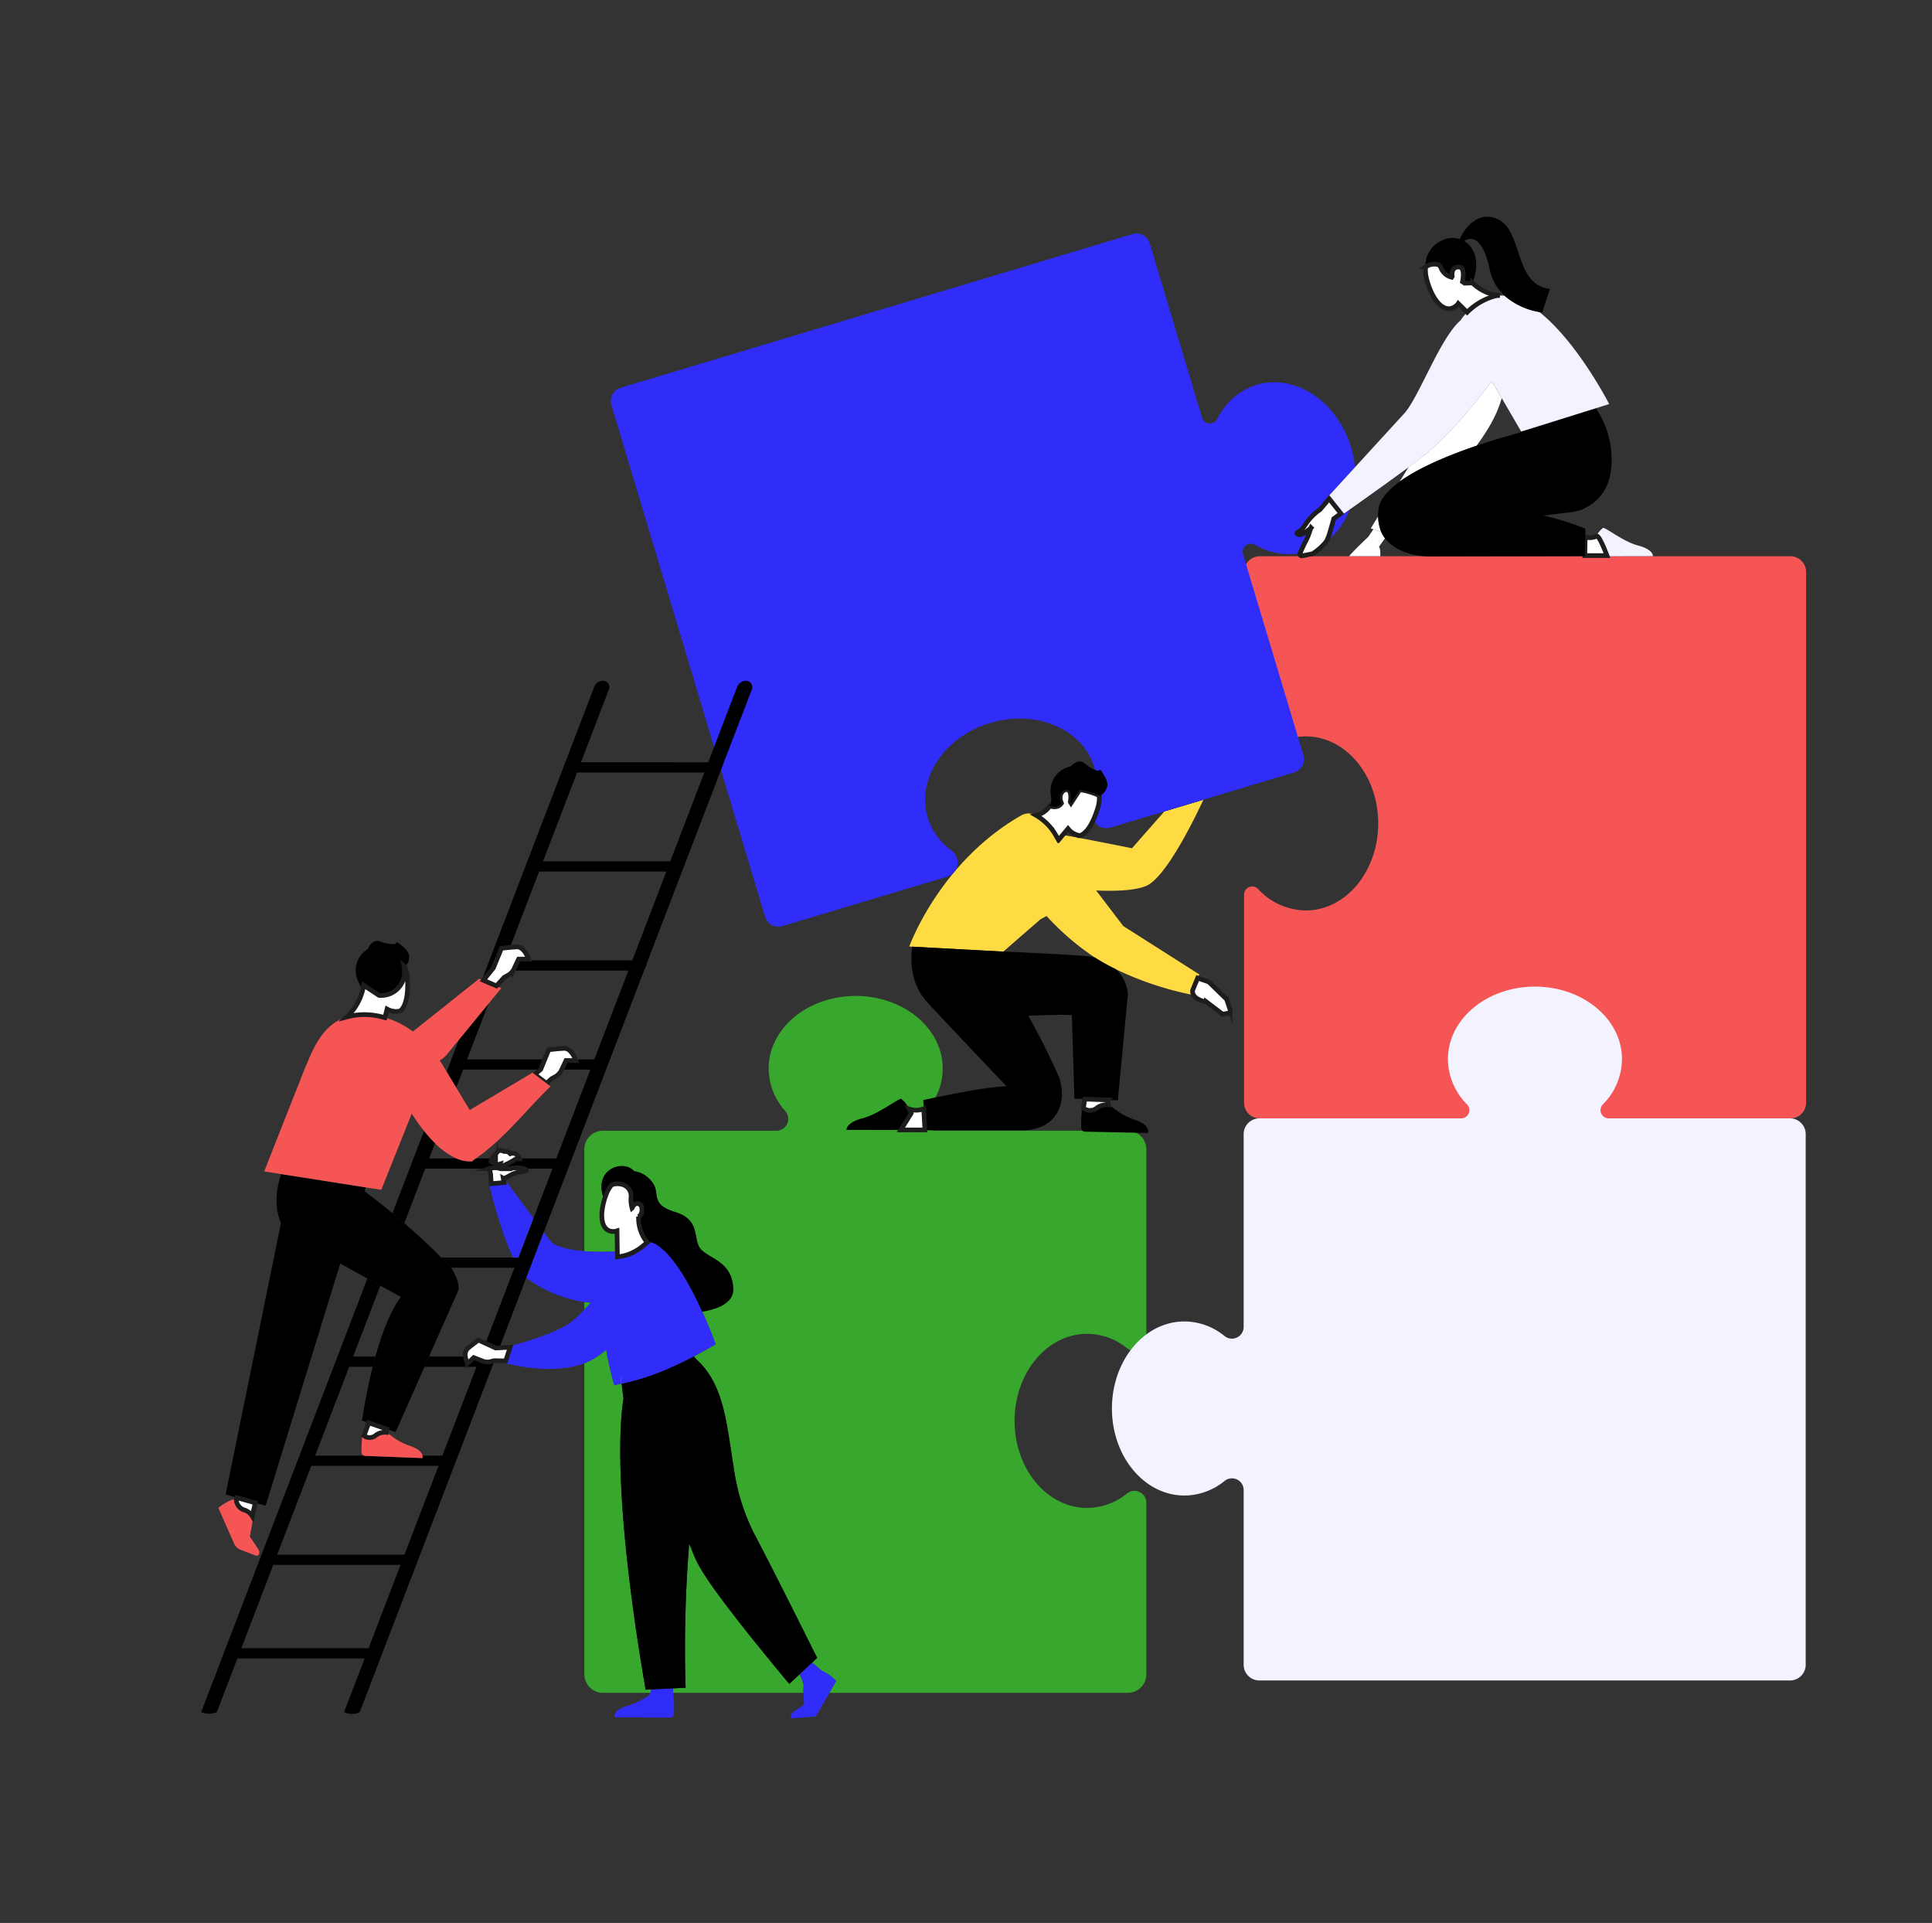 <svg xmlns="http://www.w3.org/2000/svg" width="414" height="412" viewBox="0 0 414 412">
  <rect x="0" y="0" width="414" height="412" fill="#333333" stroke="none"/>
  <defs>
    <style>
      .cls-1 {
        fill: #536ee5;
      }

      .cls-1, .cls-10, .cls-11, .cls-13, .cls-14, .cls-15, .cls-16, .cls-2, .cls-3, .cls-4, .cls-5, .cls-6, .cls-7, .cls-8, .cls-9 {
        stroke: rgba(0,0,0,0);
      }

      .cls-2 {
        fill: #f55555;
      }

      .cls-3 {
        fill: #37a72e;
      }

      .cls-4 {
        fill: #f2f3ff;
      }

      .cls-5 {
        fill: #ffdb43;
      }

      .cls-6 {
        fill: #142433;
      }

      .cls-7 {
        fill: #302dfb;
      }

      .cls-8 {
        fill: #f7ecdf;
      }

      .cls-10 {
        fill: #5e6fff;
      }

      .cls-11 {
        fill: #ffc15b;
      }

      .cls-12, .cls-14 {
        fill: #fff;
      }

      .cls-12 {
        stroke: #1d1d1b;
        stroke-miterlimit: 10;
      }

      .cls-13 {
        fill: #1b2c40;
      }

      .cls-15 {
        fill: #162635;
      }

      .cls-16 {
        fill: #4f5fa7;
      }

      .cls-17 {
        fill: none;
      }
    </style>
  </defs>
  <g id="Groupe_1731" data-name="Groupe 1731" transform="translate(0 -68)">
    <path id="Tracé_698" data-name="Tracé 698" class="cls-1" d="M1739.584,1064.3" transform="translate(-1410.581 -784.91)"/>
    <path id="Tracé_699" data-name="Tracé 699" class="cls-1" d="M1819.357,1130.772" transform="translate(-1471.706 -835.847)"/>
    <path id="Tracé_700" data-name="Tracé 700" class="cls-1" d="M1802.43,1171.659" transform="translate(-1458.736 -867.176)"/>
    <path id="Tracé_701" data-name="Tracé 701" class="cls-2" d="M1518.882,790.3h-42.966a3.351,3.351,0,0,1-3.351-3.351V742.355a1.749,1.749,0,0,1,3.036-1.179,14.055,14.055,0,0,0,10.173,4.572c8.583,0,15.54-8.349,15.54-18.648s-6.958-18.648-15.54-18.648a14.055,14.055,0,0,0-10.173,4.572,1.749,1.749,0,0,1-3.036-1.179V673.211a3.351,3.351,0,0,1,3.351-3.351H1589.65a3.351,3.351,0,0,1,3.351,3.351V786.945a3.351,3.351,0,0,1-3.351,3.351h-38.563" transform="translate(-1205.982 -482.68)"/>
    <path id="Tracé_702" data-name="Tracé 702" class="cls-1" d="M1676.737,1171.659" transform="translate(-1362.426 -867.176)"/>
    <path id="Tracé_703" data-name="Tracé 703" class="cls-1" d="M1659.81,1130.772" transform="translate(-1349.456 -835.847)"/>
    <path id="Tracé_704" data-name="Tracé 704" class="cls-3" d="M879.384,1120.134s0,0,0,0l.037-.014v0A.221.221,0,0,1,879.384,1120.134Zm0,0s0,0,0,0l.037-.014v0A.221.221,0,0,1,879.384,1120.134Zm0,0s0,0,0,0l.037-.014v0A.221.221,0,0,1,879.384,1120.134Zm0,0s0,0,0,0l.037-.014v0A.221.221,0,0,1,879.384,1120.134Zm0,0s0,0,0,0l.037-.014v0A.221.221,0,0,1,879.384,1120.134Zm0,0s0,0,0,0l.037-.014v0A.221.221,0,0,1,879.384,1120.134Zm-11.564,18.287v1.632c.453-.463.933-.963,1.433-1.484C868.821,1138.54,868.341,1138.494,867.82,1138.421Zm11.564-18.287s0,0,0,0l.037-.014v0A.221.221,0,0,1,879.384,1120.134Zm0,0s0,0,0,0l.037-.014v0A.221.221,0,0,1,879.384,1120.134Zm0,0s0,0,0,0l.037-.014v0A.221.221,0,0,1,879.384,1120.134Zm0,0s0,0,0,0l.037-.014v0A.221.221,0,0,1,879.384,1120.134Zm0,0s0,0,0,0l.037-.014v0A.221.221,0,0,1,879.384,1120.134Zm1.562,101.365c-1.992-11.632-3.289-21.284-4.114-29.232-2.543-24.464-.615-32.8-.626-33.15l-.306-2.4-.1-.792-.175-1.384-.105.033.243,1.36c-.51.1-1.017.194-1.526.274,0,0-.949-3.2-1.735-7.506-.783.606-1.543,1.16-2.27,1.634a12.763,12.763,0,0,1-2.408,1.211v66.637a3.981,3.981,0,0,0,3.981,3.981h10.143c.077-.2.171-.451.271-.729Zm103.329-119.769H942.966a2.6,2.6,0,0,1-.739-.105,2.511,2.511,0,0,1-1.494-1.218l0,0a2.5,2.5,0,0,1,.313-2.885,15.024,15.024,0,0,0,2.015-2.915,13.288,13.288,0,0,0,1.555-6.211c0-8.582-8.348-15.541-18.647-15.541s-18.65,6.959-18.65,15.541a13.791,13.791,0,0,0,3.57,9.126,2.543,2.543,0,0,1-1.919,4.213H871.8a3.983,3.983,0,0,0-3.981,3.983v21.827a52.575,52.575,0,0,0,6.461.073,3.656,3.656,0,0,1,.58.019.109.109,0,0,1,.028,0v-.033l-.061-4.411a2.521,2.521,0,0,1-1.767-.058c-1.861-.872-1.73-3.922-.963-6.552-2.667-6.739,4.215-8.8,6.37-6.19a5.709,5.709,0,0,1,3.7,2.125c2.221,2.511-.612,4.893,5.091,6.63s3.679,5.938,5.536,7.988,6.714,2.639,6.929,8.441c.115,3.062-3.345,4.369-6.637,4.921,1.765,3.89,2.871,7,2.871,7-1.559.9-3.121,1.765-4.685,2.581l.622.7,0,0c6.024,5.5,6.421,14.143,7.936,23.112a45.008,45.008,0,0,0,4.329,14.077c3.64,6.779,13.5,26.654,13.549,26.7l-1.085,1.015c.4.337,2.043,1.727,2.1,1.755a10.462,10.462,0,0,1,3.062,2.167l-1.463,2.56h63.946a3.98,3.98,0,0,0,3.981-3.981v-36.743a2.547,2.547,0,0,0-4.145-1.982,13.675,13.675,0,0,1-8.546,3.081c-8.582,0-15.541-8.35-15.541-18.65s6.959-18.647,15.541-18.647a13.66,13.66,0,0,1,8.546,3.081,2.548,2.548,0,0,0,4.145-1.982v-40.628A3.982,3.982,0,0,0,984.275,1101.729Zm-70.359,116.49-2.172,2.031c-.206-.222-5.98-7.125-10.863-13.371-9.671-12.364-9.124-13.4-10.505-16.471-.028-.063-.058-.129-.086-.192a280.075,280.075,0,0,0-.769,30.859l-2.691.133.035.956H914.79a7.979,7.979,0,0,1,.023-1.562A6.23,6.23,0,0,0,913.916,1218.219Zm-34.534-98.081.037-.014v0a.221.221,0,0,1-.035.014S879.382,1120.136,879.382,1120.138Zm0,0s0,0,0,0l.037-.014v0A.221.221,0,0,1,879.384,1120.134Zm0,0s0,0,0,0l.037-.014v0A.221.221,0,0,1,879.384,1120.134Zm0,0s0,0,0,0l.037-.014v0A.221.221,0,0,1,879.384,1120.134Zm0,0s0,0,0,0l.037-.014v0A.221.221,0,0,1,879.384,1120.134Zm0,0s0,0,0,0l.037-.014v0A.221.221,0,0,1,879.384,1120.134Zm0,0s0,0,0,0l.037-.014v0A.221.221,0,0,1,879.384,1120.134Zm0,0s0,0,0,0l.037-.014v0A.221.221,0,0,1,879.384,1120.134Zm0,0s0,0,0,0l.037-.014v0A.221.221,0,0,1,879.384,1120.134Zm0,0s0,0,0,0l.037-.014v0A.221.221,0,0,1,879.384,1120.134Zm0,0s0,0,0,0l.037-.014v0A.221.221,0,0,1,879.384,1120.134Zm0,0s0,0,0,0l.037-.014v0A.221.221,0,0,1,879.384,1120.134Z" transform="translate(-742.605 -791.465)"/>
    <path id="Tracé_705" data-name="Tracé 705" class="cls-4" d="M1366.981,1136.039a13.679,13.679,0,0,1,8.6,3.126,2.513,2.513,0,0,0,4.09-1.955v-41.316a3.367,3.367,0,0,1,3.367-3.367h43.243a1.759,1.759,0,0,0,1.262-2.983,13.939,13.939,0,0,1-4.1-9.709c0-8.582,8.349-15.54,18.648-15.54s18.648,6.958,18.648,15.54a13.94,13.94,0,0,1-4.1,9.709,1.759,1.759,0,0,0,1.262,2.983h38.84a3.367,3.367,0,0,1,3.367,3.367v113.7a3.367,3.367,0,0,1-3.367,3.367h-113.7a3.367,3.367,0,0,1-3.367-3.367v-37.431a2.513,2.513,0,0,0-4.09-1.955,13.679,13.679,0,0,1-8.6,3.126c-8.583,0-15.54-8.349-15.54-18.648S1358.4,1136.039,1366.981,1136.039Z" transform="translate(-1113.173 -784.91)"/>
    <path id="Tracé_706" data-name="Tracé 706" class="cls-5" d="M1211.561,920.028l16.291,10.367-1.8,4.315a69.134,69.134,0,0,1-16.01-5.381c-1.134-.556-2.268-1.162-3.38-1.819q-.6-.354-1.19-.734a55.5,55.5,0,0,1-10.339-8.885l-1.3.692-7.964,6.922-.082,0-.143-.007-.047,0-15.655-.844h0l-.8-.044-2.8-.152-.629-.033s6.442-18.086,24.024-28.108a3.188,3.188,0,0,1,3.1-.014.2.2,0,0,1,.028.016h0a11.333,11.333,0,0,1,4.182,4.184c.215.341.416.687.605,1.031a0,0,0,0,1,0,0l.052.051.879-1.05c2.438.339,14.853,2.833,14.853,2.833l6.95-7.9,8.359-2.511c-1.688,3.644-8.044,16.831-12.371,18.531-2.459.963-6.536,1.108-10.62.926Z" transform="translate(-970.867 -653.627)"/>
    <path id="Tracé_707" data-name="Tracé 707" class="cls-6" d="M1408.395,880.835s-.152.339-.425.93l-8.359,2.511,5.215-5.926Z" transform="translate(-1150.081 -642.432)"/>
    <g id="Groupe_96" data-name="Groupe 96" transform="translate(130.895 118.025)">
      <path id="Tracé_708" data-name="Tracé 708" class="cls-7" d="M1552.806,627.08a15.464,15.464,0,0,1-5.026,6.88c.547-.856.809-2.02,1.61-4.773l.016-.143,1.653-1.173.227.28S1551.859,627.749,1552.806,627.08Z" transform="translate(-1394.51 -567.925)"/>
      <path id="Tracé_709" data-name="Tracé 709" class="cls-7" d="M1046.137,430.815l-2.045,2.363.014.014a11.833,11.833,0,0,0-3.079,3.074s-.748,1.36-1.583,1.685.145.865.884.465a10.424,10.424,0,0,0,1.826-1.335c-.077.192-.152.393-.222.612-.7,2.186-.947,1.992-2.111,4.83a14.29,14.29,0,0,1-9.661-1.791,1.76,1.76,0,0,0-2.562,2.031l12.925,43.05a2.961,2.961,0,0,1-1.985,3.689l-19.426,5.832-8.359,2.511-11.5,3.453a3.144,3.144,0,0,1-3.745-1.629,20.2,20.2,0,0,0,.9-2.382,7.231,7.231,0,0,0,.362-2.861c.171.007.708-.065,1.356-1.092.788-1.253.36-2.3-1.139-4.472,0,0-.1.5-1.1.108-.044-.182-.1-.362-.15-.545-2.466-8.219-12.464-12.483-22.329-9.521s-15.859,12.027-13.39,20.246a13.583,13.583,0,0,0,5.1,7.074,3.171,3.171,0,0,1-.937,5.606l-35.317,10.6a2.963,2.963,0,0,1-3.689-1.987L892.245,410.775a2.963,2.963,0,0,1,1.985-3.691l109.675-32.928a2.962,2.962,0,0,1,3.689,1.985l11.211,37.344a1.761,1.761,0,0,0,3.261.278,14.049,14.049,0,0,1,8.425-7.3c8.219-2.469,17.284,3.528,20.246,13.39a22.135,22.135,0,0,1,.839,4.252l-5.767,6.3Z" transform="translate(-892.119 -374.029)"/>
    </g>
    <path id="Tracé_710" data-name="Tracé 710" class="cls-8" d="M917.317,1275.06v0l-.037.014s0,0,0,0A.243.243,0,0,0,917.317,1275.06Z" transform="translate(-780.503 -946.406)"/>
    <path id="Tracé_711" data-name="Tracé 711" class="cls-7" d="M1066.836,1687.782l-1.463,2.56-2.906,5.077-5.307.388a1.173,1.173,0,0,1,.154-.98c.36-.549,1.159-.879,2.642-2,0,0-.082-1.349-.122-2.49a7.986,7.986,0,0,1,.023-1.562,6.232,6.232,0,0,0-.9-2.385l2.712-2.536c.4.337,2.043,1.727,2.1,1.756A10.456,10.456,0,0,1,1066.836,1687.782Z" transform="translate(-887.649 -1259.642)"/>
    <path id="Tracé_712" data-name="Tracé 712" class="cls-7" d="M908.148,1713.092a.72.72,0,0,1-.718.65l-11.969-.033s-.482-1.531,2.616-2.4a17.5,17.5,0,0,0,4.839-2.368s.075-.187.187-.486c.077-.2.171-.451.271-.729l4.614-.227.035.956.042,1.073a.175.175,0,0,1,.08.126A21.238,21.238,0,0,1,908.148,1713.092Z" transform="translate(-763.764 -1277.756)"/>
    <g id="Groupe_97" data-name="Groupe 97" transform="translate(132.911 358.609)">
      <path id="Tracé_713" data-name="Tracé 713" class="cls-9" d="M942.937,1467.794l-1.085,1.015-2.712,2.536-2.172,2.031c-.206-.222-5.98-7.125-10.863-13.371-9.671-12.364-9.124-13.4-10.505-16.471l-.086-.192a280.056,280.056,0,0,0-.769,30.859l-2.691.133-4.615.227-1.269.063c-1.992-11.632-3.289-21.284-4.114-29.232-2.543-24.464-.615-32.8-.626-33.15l-.306-2.4-.1-.792a50.489,50.489,0,0,0,9.989-3.226c1.83-.793,3.661-1.674,5.487-2.625l.622.7,0,0c6.024,5.5,6.421,14.143,7.936,23.112a45.012,45.012,0,0,0,4.329,14.078C933.028,1447.873,942.893,1467.747,942.937,1467.794Z" transform="translate(-900.741 -1403.2)"/>
    </g>
    <path id="Tracé_714" data-name="Tracé 714" class="cls-6" d="M901.123,1424.487l-.14-.783-.243-1.361.105-.033.175,1.384Z" transform="translate(-767.83 -1059.234)"/>
    <path id="Tracé_715" data-name="Tracé 715" class="cls-7" d="M789.93,1251.464v0l-3.235,8.434h-1.139c-2.95-6.195-5.166-15.8-5.166-15.8l.491-.035v.014l.949-.084,2.44-.178Z" transform="translate(-675.613 -922.468)"/>
    <path id="Tracé_716" data-name="Tracé 716" class="cls-1" d="M782.49,1244.65l.949-.07-.949.084Z" transform="translate(-677.223 -923.051)"/>
    <path id="Tracé_717" data-name="Tracé 717" class="cls-1" d="M809.07,1279.51l-3.747,9.774a14.393,14.393,0,0,1-2.833-4.32h1.139l3.235-8.434Z" transform="translate(-692.547 -947.532)"/>
    <path id="Tracé_718" data-name="Tracé 718" class="cls-7" d="M840.585,1313.33c-1.559.9-3.121,1.765-4.685,2.581-1.826.952-3.656,1.833-5.486,2.625a50.458,50.458,0,0,1-9.989,3.226l-.175-1.384-.105.033.243,1.361c-.51.1-1.017.194-1.527.273,0,0-.949-3.2-1.735-7.506-.783.605-1.543,1.159-2.27,1.634a12.749,12.749,0,0,1-2.408,1.211c-7.181,2.744-16.893-.019-16.893-.019l.173-.517-.052-.014.954-2.931.041.02.094-.281s9.351-2.363,12.955-5.157a31.873,31.873,0,0,0,2.728-2.6c.453-.463.933-.963,1.433-1.484-.432-.028-.912-.075-1.433-.147a27.6,27.6,0,0,1-12.046-4.886,4.26,4.26,0,0,1-.393-.318l3.747-9.774,1.571,2.123s1.307,1.508,7.121,1.973a52.554,52.554,0,0,0,6.461.073,3.671,3.671,0,0,1,.58.019.115.115,0,0,1,.028,0l.016,1.111a9.7,9.7,0,0,0,1.964-.374,10.729,10.729,0,0,0,3.838-2.218c.2-.166.4-.334.591-.5a1.884,1.884,0,0,1-.157-.173,4,4,0,0,1,1.683.418c3.9,1.95,7.747,9.063,10.26,14.6C839.48,1310.218,840.585,1313.33,840.585,1313.33Z" transform="translate(-687.234 -957.302)"/>
    <path id="Tracé_719" data-name="Tracé 719" class="cls-10" d="M897.968,1307.06v.033a.115.115,0,0,0-.028,0Z" transform="translate(-765.685 -970.925)"/>
    <path id="Tracé_720" data-name="Tracé 720" class="cls-10" d="M901.021,1423.694a.2.2,0,0,1-.037.009l-.243-1.361.105-.033Z" transform="translate(-767.83 -1059.234)"/>
    <path id="Tracé_721" data-name="Tracé 721" class="cls-9" d="M633.626,784a2,2,0,0,0-2.165,1.274l-4.942,12.885v0l-1.258,3.275H597.988l5.942-15.5A1.375,1.375,0,0,0,603,784a1.994,1.994,0,0,0-2.165,1.274l-24.064,62.759,2.871,1.244.012-.026,1.22-3.184H608.15l-7.3,19.033H573.576l4.568-11.91-6.291,7.668-2.642,6.889,2.048,3.4,1.48-3.862h27.273l-7.3,19.033h-7.9c.021.04.033.065.033.065s-.715-.026-.722-.021a19.8,19.8,0,0,1-3.114,1.643c-.568.026-.381-.5-.381-.5l-.484.152c-.636.145-.458-.6-.458-.6a.756.756,0,0,1-.942-.075c-.1-.117.016-.369.215-.666h-3.584l-.425.372,0,0-.009.007,0,0-.271.241a7.22,7.22,0,0,1-3.387-.626h-5.835l1.255-3.271v0a29.955,29.955,0,0,1-2.345-2.623L557.6,898.044q1.276,1.052,2.534,2.134l4.472-11.665h13.8l0-.026a3.652,3.652,0,0,1,2.3.026h2.064a5.817,5.817,0,0,1,2.988,0h6.129l-4.063,10.6v0l-3.235,8.434H568.048c.72.727,1.421,1.459,2.1,2.188h13.591l-6.15,16.043-1.148,2.99h-11.01l-.968,2.188H575.6l-7.3,19.033h-4.283a1.08,1.08,0,0,1-.016.531l-12.319-.474a.725.725,0,0,1-.257-.056h-10.4l7.3-19.033h5.028c.189-.75.381-1.48.58-2.188h-4.769l5.828-15.2-2.768-1.522-35.616,92.884a4.071,4.071,0,0,0,3.352,0l4.4-11.483H551.64l-2.5,6.515-1.905,4.968a3.68,3.68,0,0,0,3.352,0l2.995-7.808,25.861-67.448,1.075-2.805,5.753-15.005,3.747-9.774,21.651-56.466a1.316,1.316,0,0,0,.334-.65,1.131,1.131,0,0,0,.012-.25l15.973-41.659v0l6.566-17.121A1.375,1.375,0,0,0,633.626,784ZM552.477,991.262H525.2l6.852-17.867h27.273Zm7.691-20.052H532.892l7.3-19.033h27.276Zm48.822-127.327H581.714l1.066-2.779,6.232-16.254h27.276Zm8.137-21.221H589.851l7.3-19.033h27.276Z" transform="translate(-473.496 -570.114)"/>
    <path id="Tracé_722" data-name="Tracé 722" class="cls-9" d="M905.123,1259.954c-2.513-5.535-6.361-12.649-10.26-14.6a4,4,0,0,0-1.683-.419,8.235,8.235,0,0,1-1.7-4.867v-.007a.014.014,0,0,0,0-.009c-.007-.152-.014-.309-.016-.468v0c.841-.3.968-1.954.409-2.506a.645.645,0,0,0-.117-.094c-1.131-.7-1.646.778-1.646.778l-.014.012a6.689,6.689,0,0,1-.222-2.31,2.555,2.555,0,0,0-1.926-2.766,3.738,3.738,0,0,0-1.073-.136,3.018,3.018,0,0,0-.821.119,1.769,1.769,0,0,0-.374.157,7,7,0,0,0-1.124,1.964c-.152.4-.292.811-.414,1.239-2.667-6.74,4.215-8.8,6.37-6.19a5.709,5.709,0,0,1,3.7,2.125c2.221,2.511-.612,4.893,5.091,6.63s3.679,5.938,5.536,7.988,6.714,2.639,6.929,8.441C911.874,1258.1,908.414,1259.4,905.123,1259.954Z" transform="translate(-754.643 -910.927)"/>
    <path id="Tracé_723" data-name="Tracé 723" class="cls-11" d="M917.317,1275.06v0l-.037.014s0,0,0,0A.243.243,0,0,0,917.317,1275.06Z" transform="translate(-780.503 -946.406)"/>
    <g id="Groupe_98" data-name="Groupe 98" transform="translate(128.963 321.634)">
      <path id="Tracé_724" data-name="Tracé 724" class="cls-12" d="M893.586,1257.576c-.2.168-.393.337-.591.5a10.729,10.729,0,0,1-3.839,2.218,9.685,9.685,0,0,1-1.964.374l-.016-1.11v-.033l-.061-4.411a2.52,2.52,0,0,1-1.767-.058c-1.861-.872-1.73-3.922-.963-6.552.122-.428.262-.844.414-1.239a7,7,0,0,1,1.124-1.964,1.775,1.775,0,0,1,.374-.157,3.009,3.009,0,0,1,.82-.119,3.725,3.725,0,0,1,1.073.135,2.555,2.555,0,0,1,1.926,2.766,6.691,6.691,0,0,0,.222,2.31l.014-.012s.514-1.475,1.646-.778a.633.633,0,0,1,.117.094c.559.552.433,2.2-.409,2.506a.232.232,0,0,1-.035.014s0,0,0,0l.037-.014c0,.159.009.316.016.468a.014.014,0,0,1,0,.009v.007a8.236,8.236,0,0,0,1.7,4.867A1.884,1.884,0,0,0,893.586,1257.576Z" transform="translate(-883.856 -1245.027)"/>
      <path id="Tracé_725" data-name="Tracé 725" class="cls-12" d="M917.317,1275.06v0l-.037.014s0,0,0,0A.243.243,0,0,0,917.317,1275.06Z" transform="translate(-909.467 -1268.039)"/>
      <path id="Tracé_726" data-name="Tracé 726" class="cls-12" d="M917.317,1275.06v0l-.037.014s0,0,0,0A.243.243,0,0,0,917.317,1275.06Z" transform="translate(-909.467 -1268.039)"/>
    </g>
    <path id="Tracé_727" data-name="Tracé 727" class="cls-12" d="M788.407,1216.31s-.715-.026-.722-.021a19.8,19.8,0,0,1-3.114,1.643c-.568.026-.381-.5-.381-.5l-.484.152c-.636.145-.458-.6-.458-.6a.756.756,0,0,1-.942-.075c-.1-.117.016-.369.215-.666.327-.486.884-1.094,1.148-1.44.426-.561,1.433-.054,1.433-.054a1.417,1.417,0,0,1,1.3.479,1.482,1.482,0,0,1,1.512.283,3.784,3.784,0,0,1,.463.732C788.4,1216.284,788.407,1216.31,788.407,1216.31Z" transform="translate(-677.055 -900.033)"/>
    <path id="Tracé_728" data-name="Tracé 728" class="cls-11" d="M783.439,1244.58l-.949.084v-.014Z" transform="translate(-677.223 -923.051)"/>
    <path id="Tracé_729" data-name="Tracé 729" class="cls-12" d="M787.429,1231.248c-1.562.1-3.17,1.547-3.567,1.323l.157.928-1.774.156-.949.07-.136-2.025-.224-1.176,0-.026a3.653,3.653,0,0,1,2.3.026l.037.014,1.978,0a.377.377,0,0,1,.049-.012,5.817,5.817,0,0,1,2.988,0,3.068,3.068,0,0,1,.561.206S789.028,1231.145,787.429,1231.248Z" transform="translate(-676.027 -912.126)"/>
    <path id="Tracé_730" data-name="Tracé 730" class="cls-12" d="M768.279,1389.8l-.954,2.931-.21,0-2.249-.042-.259.065-.5.129a2.8,2.8,0,0,1-1.737-.115l-1.882-.748-1.368,1.291a5.647,5.647,0,0,1-.425-1.466,1.9,1.9,0,0,1,.5-1.791c1.155-.954,2.3-1.776,2.3-1.776l1.253.577,2.436,1.122.5-.028,2.415-.136Z" transform="translate(-658.962 -1033.157)"/>
    <path id="Tracé_731" data-name="Tracé 731" class="cls-11" d="M702.475,1044.887a.351.351,0,0,1-.058.014c-.019-.021-.04-.04-.058-.058-.016-.1-.035-.2-.058-.292Q702.391,1044.711,702.475,1044.887Z" transform="translate(-615.778 -769.781)"/>
    <path id="Tracé_732" data-name="Tracé 732" class="cls-13" d="M658.456,1049.833a4.264,4.264,0,0,1-.292-2.263,4.566,4.566,0,0,0-.021.538A5.273,5.273,0,0,0,658.456,1049.833Z" transform="translate(-581.922 -772.095)"/>
    <path id="Tracé_733" data-name="Tracé 733" class="cls-13" d="M702.475,1044.887a.351.351,0,0,1-.058.014c-.019-.021-.04-.04-.058-.058-.016-.1-.035-.2-.058-.292Q702.391,1044.711,702.475,1044.887Z" transform="translate(-615.778 -769.781)"/>
    <g id="Groupe_100" data-name="Groupe 100" transform="translate(222.005 231.138)">
      <g id="Groupe_99" data-name="Groupe 99" transform="translate(3.093 6.412)">
        <path id="Tracé_734" data-name="Tracé 734" class="cls-13" d="M1295.119,885.678a2.87,2.87,0,0,1-.019-.348C1295.1,885.447,1295.112,885.564,1295.119,885.678Z" transform="translate(-1295.1 -885.33)"/>
      </g>
      <path id="Tracé_735" data-name="Tracé 735" class="cls-12" d="M1295.05,887.854a20.214,20.214,0,0,1-.9,2.382c-1.482,3.233-2.911,3.354-2.911,3.354a3.99,3.99,0,0,1-2.513-1.473l-1.136,1.358-.879,1.05-.051-.052a0,0,0,0,0,0,0c-.189-.344-.39-.69-.605-1.031a11.333,11.333,0,0,0-4.182-4.184,4.775,4.775,0,0,0,2.948-1.994,3.313,3.313,0,0,0,1.181.161c.056,0,.112-.009.166-.016h0a1.565,1.565,0,0,0,.678-.266,1.84,1.84,0,0,0,.474-.477c-.921-2.172.729-3.235,1.454-2.831.776.432.479,2.27.479,2.27s-.009.112-.033.283l.15.25,1.872-2.868a14.414,14.414,0,0,1,3.546.973c.171.07.346.145.521.227a.38.38,0,0,1,.044.019.41.41,0,0,0,.058.007A7.23,7.23,0,0,1,1295.05,887.854Z" transform="translate(-1281.87 -877.707)"/>
      <path id="Tracé_736" data-name="Tracé 736" class="cls-9" d="M1306.376,864.1c-.648,1.026-1.185,1.1-1.356,1.092a.425.425,0,0,1-.058-.007.355.355,0,0,0-.045-.019c-.175-.082-.351-.157-.521-.227a14.413,14.413,0,0,0-3.546-.972l-1.872,2.868-.15-.25c.023-.171.033-.283.033-.283s.3-1.837-.479-2.27c-.724-.4-2.375.659-1.454,2.831a1.843,1.843,0,0,1-.475.477,1.564,1.564,0,0,1-.678.267h0c-.054.007-.11.014-.166.016a3.312,3.312,0,0,1-1.181-.161s-.012,0-.016,0a3.987,3.987,0,0,0,.2-2.592.109.109,0,0,0,0-.026c0-.056-.01-.114-.014-.173-.007-.114-.014-.231-.019-.348v0c0-.058,0-.117,0-.175a5.308,5.308,0,0,1,.292-1.664,4.666,4.666,0,0,1,.192-.477,5.355,5.355,0,0,1,3.831-3.03c.87-.886,1.961-1.466,2.917-.715a9.973,9.973,0,0,0,2.338,1.484c1,.39,1.1-.108,1.1-.108C1306.736,861.8,1307.164,862.844,1306.376,864.1Z" transform="translate(-1291.479 -857.903)"/>
      <path id="Tracé_737" data-name="Tracé 737" class="cls-13" d="M1295.572,875.4a4.694,4.694,0,0,0-.192.477,5.305,5.305,0,0,0-.292,1.664A4.233,4.233,0,0,1,1295.572,875.4Z" transform="translate(-1291.998 -871.31)"/>
    </g>
    <path id="Tracé_738" data-name="Tracé 738" class="cls-12" d="M1425.378,1059.072l1.074-2.626,2.387.835,3.82,3.7.741,2.223a.6.6,0,0,1-.45.775l-1.127.225-3.462-2.626S1425.139,1061.1,1425.378,1059.072Z" transform="translate(-1169.816 -778.896)"/>
    <path id="Tracé_739" data-name="Tracé 739" class="cls-9" d="M1337.585,1178.578l-13.509-.278a.808.808,0,0,1-.779-.765,27.259,27.259,0,0,1,.159-4.124.206.206,0,0,1,.29-.154.12.12,0,0,1,.026.012,2.3,2.3,0,0,0,2.7.082,3.546,3.546,0,0,1,2.583-.821c.091.009.143.019.143.019l.94.675a14.751,14.751,0,0,0,4.61,2.522C1338.2,1176.871,1337.585,1178.578,1337.585,1178.578Z" transform="translate(-1091.591 -867.834)"/>
    <path id="Tracé_740" data-name="Tracé 740" class="cls-1" d="M1251.672,1032.172l0,0-.079,0Z" transform="translate(-1036.663 -760.295)"/>
    <path id="Tracé_741" data-name="Tracé 741" class="cls-9" d="M1121.969,1170.205l-2.209,3.551-.009.014-11.644-.023s-.166-1.55,3.509-2.5c3.308-.863,7.226-3.993,8.184-4.163a5.607,5.607,0,0,1,1.737,2.193v0h0C1121.807,1169.8,1121.969,1170.205,1121.969,1170.205Z" transform="translate(-926.72 -863.667)"/>
    <path id="Tracé_742" data-name="Tracé 742" class="cls-9" d="M1214.017,1037.858l-2.149,22.748-2.127-.082-4.951-.189-2.232-.086-.538-17.906c-1.538-.129-5.253-.024-9.36.126a147.173,147.173,0,0,1,6.648,13.273c.194.659,1.508,4.486-.659,7.89-1.005,1.575-3.177,3.382-7.312,3.382h-20.814l0-.063-.243-4.544-.1-1.859c8.453-1.837,14.461-2.842,17.839-2.95-4.533-4.769-12.371-13.032-16.906-17.906-3.845-4.135-3.668-9.47-3.3-12.011l2.8.152.8.044h0l15.655.844.047,0,.143.007.079,0,0,0c3.822.161,15.195.69,18.308,1.045a10.847,10.847,0,0,1,1.29.227q.586.379,1.19.734c1.113.657,2.247,1.262,3.38,1.819a8.151,8.151,0,0,1,2.506,5.15Z" transform="translate(-972.332 -756.854)"/>
    <path id="Tracé_743" data-name="Tracé 743" class="cls-13" d="M1251.672,1032.172l0,0-.079,0Z" transform="translate(-1036.663 -760.295)"/>
    <path id="Tracé_744" data-name="Tracé 744" class="cls-12" d="M1330.6,1168.586a3.547,3.547,0,0,0-2.583.82,2.3,2.3,0,0,1-2.7-.082.128.128,0,0,0-.026-.012l.3-1.943,4.951.189A4.957,4.957,0,0,0,1330.6,1168.586Z" transform="translate(-1093.135 -863.89)"/>
    <path id="Tracé_745" data-name="Tracé 745" class="cls-12" d="M1157.96,1180.767l2.209-3.551s-.161-.4-.43-.93a4.345,4.345,0,0,0,3.128-.056l.243,4.544Z" transform="translate(-964.92 -870.678)"/>
    <path id="Tracé_746" data-name="Tracé 746" class="cls-4" d="M1807.245,649.848l-10.618.021-.007-.012.778,0s-1.695-4.587-2.267-4.168a1.3,1.3,0,0,1-.131.084,5.078,5.078,0,0,1,1.583-2c.872.154,4.444,3.009,7.462,3.794C1807.394,648.436,1807.245,649.848,1807.245,649.848Z" transform="translate(-1453.043 -462.689)"/>
    <path id="Tracé_747" data-name="Tracé 747" class="cls-14" d="M1575.572,650.889H1568.9c1.008-1.26,4.1-4.142,4.1-4.142l1.1-1.627,1.683.575a5.457,5.457,0,0,0,.306.617,6.416,6.416,0,0,0,.5.734l-1.316,1.84C1575.661,649.106,1575.572,650.889,1575.572,650.889Z" transform="translate(-1279.797 -463.723)"/>
    <path id="Tracé_748" data-name="Tracé 748" class="cls-14" d="M1637.065,513.226c-.774,2.581-1.945,5.472-5.391,10.176-5.442,1.849-12.125,4.521-16.495,7.7l1.912-3.1c.97-.718,1.856-1.382,2.6-1.957,5.12-3.934,10.557-10.218,14.76-15.866,0,0,.14-.2.365-.547l.416.446Z" transform="translate(-1315.259 -359.914)"/>
    <path id="Tracé_749" data-name="Tracé 749" class="cls-14" d="M1590.949,636.677l-1.683-.575-.566-.194,1.58-2.557a9.587,9.587,0,0,0,.647,3.277Z" transform="translate(-1294.969 -454.705)"/>
    <path id="Tracé_750" data-name="Tracé 750" class="cls-15" d="M1772.305,629.322l-.316.037c.1-.014.2-.03.3-.049Z" transform="translate(-1435.412 -451.609)"/>
    <path id="Tracé_751" data-name="Tracé 751" class="cls-12" d="M1789.683,655.52l-.778,0-3.974,0,.084-3.986a3.323,3.323,0,0,0,2.267-.105h0a1.3,1.3,0,0,0,.131-.084C1787.988,650.933,1789.683,655.52,1789.683,655.52Z" transform="translate(-1445.327 -468.478)"/>
    <path id="Tracé_752" data-name="Tracé 752" class="cls-13" d="M1764.68,629.743c.568-.049,1.129-.115,1.683-.2Z" transform="translate(-1429.811 -451.785)"/>
    <path id="Tracé_753" data-name="Tracé 753" class="cls-9" d="M1634.969,556.693l-4.065.493a61.986,61.986,0,0,1,8.956,2.815l-.04,1.8-.084,3.986,0,.1-33.04.065c-4.4,0-7.974-1.557-9.776-3.888a6.45,6.45,0,0,1-.5-.734,5.441,5.441,0,0,1-.306-.617l-.021-.049a9.587,9.587,0,0,1-.648-3.277,7.7,7.7,0,0,1,.22-2.286c.563-1.826,2.181-3.563,4.39-5.169,4.369-3.182,11.052-5.854,16.495-7.7,4.708-1.6,8.486-2.581,9.028-2.74.145-.065.348-.168.575-.3h0L1642.1,534.2a19.648,19.648,0,0,1,3.291,9.157c.7,7.784-2.7,10.917-6.368,12.616a19.277,19.277,0,0,1-2.018.461c-.1.019-.2.035-.3.049a.014.014,0,0,1-.009,0l-.016,0-1.683.2Z" transform="translate(-1300.132 -378.733)"/>
    <path id="Tracé_754" data-name="Tracé 754" class="cls-11" d="M1639,404.37c0,.028-.009.058-.011.089,0,0-.007,0-.01.007,0-.03,0-.061.01-.091C1638.994,404.372,1639,404.37,1639,404.37Z" transform="translate(-1333.495 -279.252)"/>
    <path id="Tracé_755" data-name="Tracé 755" class="cls-11" d="M1674.484,419.06a.974.974,0,0,1,0,.119l-.044,0-.075-.051C1674.4,419.107,1674.442,419.086,1674.484,419.06Z" transform="translate(-1360.604 -290.508)"/>
    <path id="Tracé_756" data-name="Tracé 756" class="cls-11" d="M1674.484,419.06a.974.974,0,0,1,0,.119l-.044,0-.075-.051C1674.4,419.107,1674.442,419.086,1674.484,419.06Z" transform="translate(-1360.604 -290.508)"/>
    <path id="Tracé_757" data-name="Tracé 757" class="cls-11" d="M1674.484,419.06a.974.974,0,0,1,0,.119l-.044,0-.075-.051C1674.4,419.107,1674.442,419.086,1674.484,419.06Z" transform="translate(-1360.604 -290.508)"/>
    <path id="Tracé_758" data-name="Tracé 758" class="cls-13" d="M1638.955,404.37c0,.028-.009.058-.012.089,0,0-.007,0-.009.007l-.009.007c0-.028,0-.056,0-.084l.023-.014S1638.95,404.37,1638.955,404.37Z" transform="translate(-1333.449 -279.252)"/>
    <path id="Tracé_759" data-name="Tracé 759" class="cls-13" d="M1674.484,419.06a.974.974,0,0,1,0,.119l-.044,0-.075-.051C1674.4,419.107,1674.442,419.086,1674.484,419.06Z" transform="translate(-1360.604 -290.508)"/>
    <path id="Tracé_760" data-name="Tracé 760" class="cls-4" d="M1609.819,454.123l-2.856.893L1591.015,460h0l-.044.014-4.168-7.151-1.828-3.139-.416-.447c-.225.351-.365.547-.365.547-4.2,5.648-9.64,11.931-14.76,15.866-.748.575-1.634,1.239-2.6,1.957-4.2,3.1-9.942,7.179-12.642,9.084-.947.669-1.519,1.071-1.519,1.071l-.227-.281-2.532-3.158-.327-.407,5.767-6.3,10.326-11.281c3.081-3.044,7.445-15.375,11.821-19.755.136-.136.274-.264.416-.381l0,0a12.973,12.973,0,0,1,1.47-1.774,13.386,13.386,0,0,1,6.207-3.546c.271-.03.542-.047.813-.051a8.826,8.826,0,0,1,.993.047,15.3,15.3,0,0,0,7.467,3.492C1603.082,440.911,1609.819,454.123,1609.819,454.123Z" transform="translate(-1264.994 -299.549)"/>
    <path id="Tracé_761" data-name="Tracé 761" class="cls-9" d="M1665.506,374.166l-1.639,5.049s-.224-.021-.612-.091a15.293,15.293,0,0,1-7.466-3.492,10.311,10.311,0,0,1-3.151-5.571c-1.905-9.061-5.449-6.16-5.449-6.16l-.185-.033c2.249,1.216,3.686,4.273,1.917,9.026v0l-1.351.04-.308.009a1.025,1.025,0,0,0,0-.119c-.042.026-.084.047-.124.07l-.234-.159-.07-.049-.068-.047c.182-.937.46-3.062-.736-3.149-1.835-.131-1.47,1.992-1.47,1.992l-.119.194a3.334,3.334,0,0,1-2.274-1.992,1.667,1.667,0,0,0-.57-.711,3.55,3.55,0,0,0-2.1.131,4.517,4.517,0,0,0-.622.374c0-.03.007-.061.012-.089,0,0-.007,0-.012,0l-.023.014s0,0,0,0a5.825,5.825,0,0,1,3.359-5.526,5.026,5.026,0,0,1,3.962-.374c.512-1.106,3.287-6.461,8.161-4.271C1659.76,361.678,1657.773,373.322,1665.506,374.166Z" transform="translate(-1333.386 -244.275)"/>
    <path id="Tracé_762" data-name="Tracé 762" class="cls-12" d="M1654.807,408.87c-.271,0-.542.021-.813.051a13.385,13.385,0,0,0-6.206,3.546l-1.91-1.887a2.7,2.7,0,0,1-1.618,1.082c-2.483.428-4.411-3.317-5.173-6.412a7.427,7.427,0,0,1-.2-2.478s0,0,.009-.007a4.51,4.51,0,0,1,.622-.374,3.551,3.551,0,0,1,2.1-.131,1.666,1.666,0,0,1,.57.711,3.334,3.334,0,0,0,2.275,1.992l.119-.194s-.365-2.123,1.47-1.992c1.2.087.919,2.211.736,3.149l.068.047.07.049.234.159.075.051.044,0,.309-.009,1.351-.04A9.417,9.417,0,0,0,1654.807,408.87Z" transform="translate(-1333.398 -277.56)"/>
    <path id="Tracé_763" data-name="Tracé 763" class="cls-12" d="M1530.422,620.309l-1.548,1.126-.016.143c-.8,2.754-1.064,3.918-1.611,4.773a.008.008,0,0,0,0,0,11.983,11.983,0,0,1-2.906,2.588l-2.267.449a.393.393,0,0,1-.409-.531c.007-.016.012-.03.019-.047,1.164-2.838,1.412-2.644,2.111-4.83.07-.22.145-.421.222-.612a10.426,10.426,0,0,1-1.826,1.335c-.739.4-1.718-.138-.884-.465s1.583-1.685,1.583-1.685a11.923,11.923,0,0,1,3.065-3.088h0l1.941-2.316Z" transform="translate(-1243.081 -442.293)"/>
    <path id="Tracé_764" data-name="Tracé 764" class="cls-2" d="M541.014,1545.536a.521.521,0,0,1-.664.283l-3.238-1.241a2.552,2.552,0,0,1-1.419-1.349l-3.364-7.632a11.19,11.19,0,0,1,3.5-1.961.262.262,0,0,1,.325.126.248.248,0,0,1,.028.119,2.416,2.416,0,0,0,1.6,2.134,3.065,3.065,0,0,1,1.84,1.4v0a1.861,1.861,0,0,1,.178.388l-.718,3.93c.764,1.171,1.632,2.384,1.954,3.008A.922.922,0,0,1,541.014,1545.536Z" transform="translate(-485.541 -1144.522)"/>
    <path id="Tracé_765" data-name="Tracé 765" class="cls-9" d="M669.608,1026.422c-.257,1.181-.736,1.435-.9,1.489q-.084-.175-.175-.337c.023.1.042.194.058.292a5.983,5.983,0,0,1,.094.965,4.991,4.991,0,0,1-5.017,5.257c-.143,0-.285,0-.425-.012l-.285-.187-1.054-.7-.746-.493-.019-.012-.178-.117-1.024-.678c-.014.084-.028.168-.042.25-.023.135-.051.266-.079.4-.084.393-.187.767-.3,1.125,0,0-.007,0-.012-.007.206-.785-.266-1.575-.7-2.5-.091-.2-.18-.4-.26-.61a5.277,5.277,0,0,1-.313-1.725,4.536,4.536,0,0,1,.021-.538,5.344,5.344,0,0,1,2.564-4.131c.517-1.131,1.344-2.048,2.5-1.667,3.864,1.274,3.7.124,3.7.124C669.161,1024.135,669.921,1024.977,669.608,1026.422Z" transform="translate(-582.008 -752.805)"/>
    <path id="Tracé_766" data-name="Tracé 766" class="cls-14" d="M659.829,1057.86a5.041,5.041,0,0,1-.259-.61C659.649,1057.46,659.738,1057.664,659.829,1057.86Z" transform="translate(-583.037 -779.512)"/>
    <path id="Tracé_767" data-name="Tracé 767" class="cls-2" d="M676.592,1478.326l-12.319-.474a.725.725,0,0,1-.257-.056.739.739,0,0,1-.451-.643,21.814,21.814,0,0,1,.145-3.537.19.19,0,0,1,.287-.131c.03.019.061.038.1.056a2.04,2.04,0,0,0,2.363.021,3.243,3.243,0,0,1,2.415-.746v0c.047,0,.073.01.073.01l.856.617a13.522,13.522,0,0,0,4.2,2.3c1.989.647,2.5,1.505,2.607,2.05A1.08,1.08,0,0,1,676.592,1478.326Z" transform="translate(-586.081 -1097.921)"/>
    <path id="Tracé_768" data-name="Tracé 768" class="cls-9" d="M588.809,1261.149l-6.239,14.1-.968,2.188-6.19,13.988-1.854-.638-3.916-1.349-1.435-.493c.664-4.273,1.435-8.116,2.289-11.508q.284-1.126.58-2.188c1.611-5.8,3.474-10.1,5.44-12.789l-4.381-2.408-2.768-1.522-5.828-3.2-15.982,51.884-2.209-.622-3.941-1.106-2.426-.683,11.861-58.165c-1.4-3.081-1.124-7.022.03-10.48l9.222,1.449,7.2,1.134,1.692.266-.248.8c2,1.5,4.011,3.081,5.994,4.717q1.276,1.052,2.534,2.134c2.777,2.391,5.456,4.872,7.918,7.368.72.727,1.421,1.459,2.1,2.188.054.056.105.114.159.171C587.446,1256.39,589.384,1259.434,588.809,1261.149Z" transform="translate(-490.636 -916.599)"/>
    <path id="Tracé_769" data-name="Tracé 769" class="cls-11" d="M685.6,1084.8l-.444,1.716.43-1.723Z" transform="translate(-602.645 -800.614)"/>
    <path id="Tracé_770" data-name="Tracé 770" class="cls-12" d="M831.161,1123.489l-2.111-.014-.93,1.961-.044.094a3.146,3.146,0,0,1-1.337,1.426l-.776.421-1.094.993-2.518-1.917,1.223-1.017.051-.042.879-2.146.848-2.073s1.576-.2,3.254-.3c1.37-.084,2.2,1.714,2.466,2.377C831.13,1123.4,831.161,1123.489,831.161,1123.489Z" transform="translate(-707.765 -828.258)"/>
    <path id="Tracé_771" data-name="Tracé 771" class="cls-16" d="M766.718,1221.83c-.173.126-.351.25-.528.372l.425-.372Z" transform="translate(-664.732 -905.619)"/>
    <path id="Tracé_772" data-name="Tracé 772" class="cls-2" d="M635.656,1080.063c-5.725,5.571-9.5,10.814-15.978,15.445h-.1l-.425.372,0,0-.009.007,0,0-.271.241a7.218,7.218,0,0,1-3.387-.627,15.4,15.4,0,0,1-4.579-3.271v0a30.019,30.019,0,0,1-2.345-2.623v0a42.882,42.882,0,0,1-2.639-3.705l-6.527,16.326-3.336-.524-1.692-.266-7.2-1.134-9.222-1.449-3.637-.573s5.386-13.706,7.735-19.594l.021-.051a.032.032,0,0,0,0-.014c.617-1.629,1.234-3.076,1.823-4.46,1.557-3.651,3.7-7.618,8.135-8.988a14.594,14.594,0,0,1,7.747.049c.14.033.278.068.416.105a17.57,17.57,0,0,1,5.975,2.981l14.243-11.342.577.25,2.871,1.244,1.262.547-2.761,3.366-6.291,7.667-2.656,3.238a5.16,5.16,0,0,1-1.5,1.218c.173.269.3.477.381.61l.021-.021,1.108,1.844,2.048,3.4v0l2.88,4.792,13.463-8,.479.365,2.518,1.917Z" transform="translate(-517.692 -779.297)"/>
    <path id="Tracé_773" data-name="Tracé 773" class="cls-12" d="M778.11,1036.256l-2.774-1.2,2.122-2.631,1.729-4.219s1.576-.2,3.253-.3,2.555,2.618,2.555,2.618l-2.11-.013-.976,2.055a3.131,3.131,0,0,1-1.338,1.425l-.774.422Z" transform="translate(-671.74 -757.025)"/>
    <path id="Tracé_774" data-name="Tracé 774" class="cls-12" d="M661.477,1055.352a3.722,3.722,0,0,1-2.745-.43l-.014-.007-.43,1.723-.009.037-.026.1c-.138-.037-.276-.073-.416-.105a14.594,14.594,0,0,0-7.747-.049,11.615,11.615,0,0,0,3.186-5.021c.115-.358.217-.732.3-1.124.028-.131.056-.262.079-.4.014-.082.028-.166.042-.25l1.024.678.178.117.019.012.746.493,1.054.7.285.187c.14.012.283.014.425.012a4.991,4.991,0,0,0,5.017-5.257,5.984,5.984,0,0,0-.094-.965c.019.019.04.037.058.058a.336.336,0,0,0,.058-.014,7.275,7.275,0,0,1,.633,2.814C663.359,1054.482,661.477,1055.352,661.477,1055.352Z" transform="translate(-575.773 -770.738)"/>
    <path id="Tracé_775" data-name="Tracé 775" class="cls-12" d="M552.78,1533.836c-.269,1.075-.486,2.1-.631,2.894a3.064,3.064,0,0,0-1.84-1.4,2.416,2.416,0,0,1-1.6-2.134.249.249,0,0,0-.028-.119,1.5,1.5,0,0,0,.159-.351Z" transform="translate(-498.069 -1143.841)"/>
    <path id="Tracé_776" data-name="Tracé 776" class="cls-12" d="M670.8,1465.439a2.584,2.584,0,0,0-.133.7,3.243,3.243,0,0,0-2.415.746,2.039,2.039,0,0,1-2.363-.021l1-2.777Z" transform="translate(-587.879 -1091.247)"/>
    <rect id="Rectangle_123" data-name="Rectangle 123" class="cls-17" width="414" height="412" transform="translate(0 68)"/>
  </g>
</svg>
